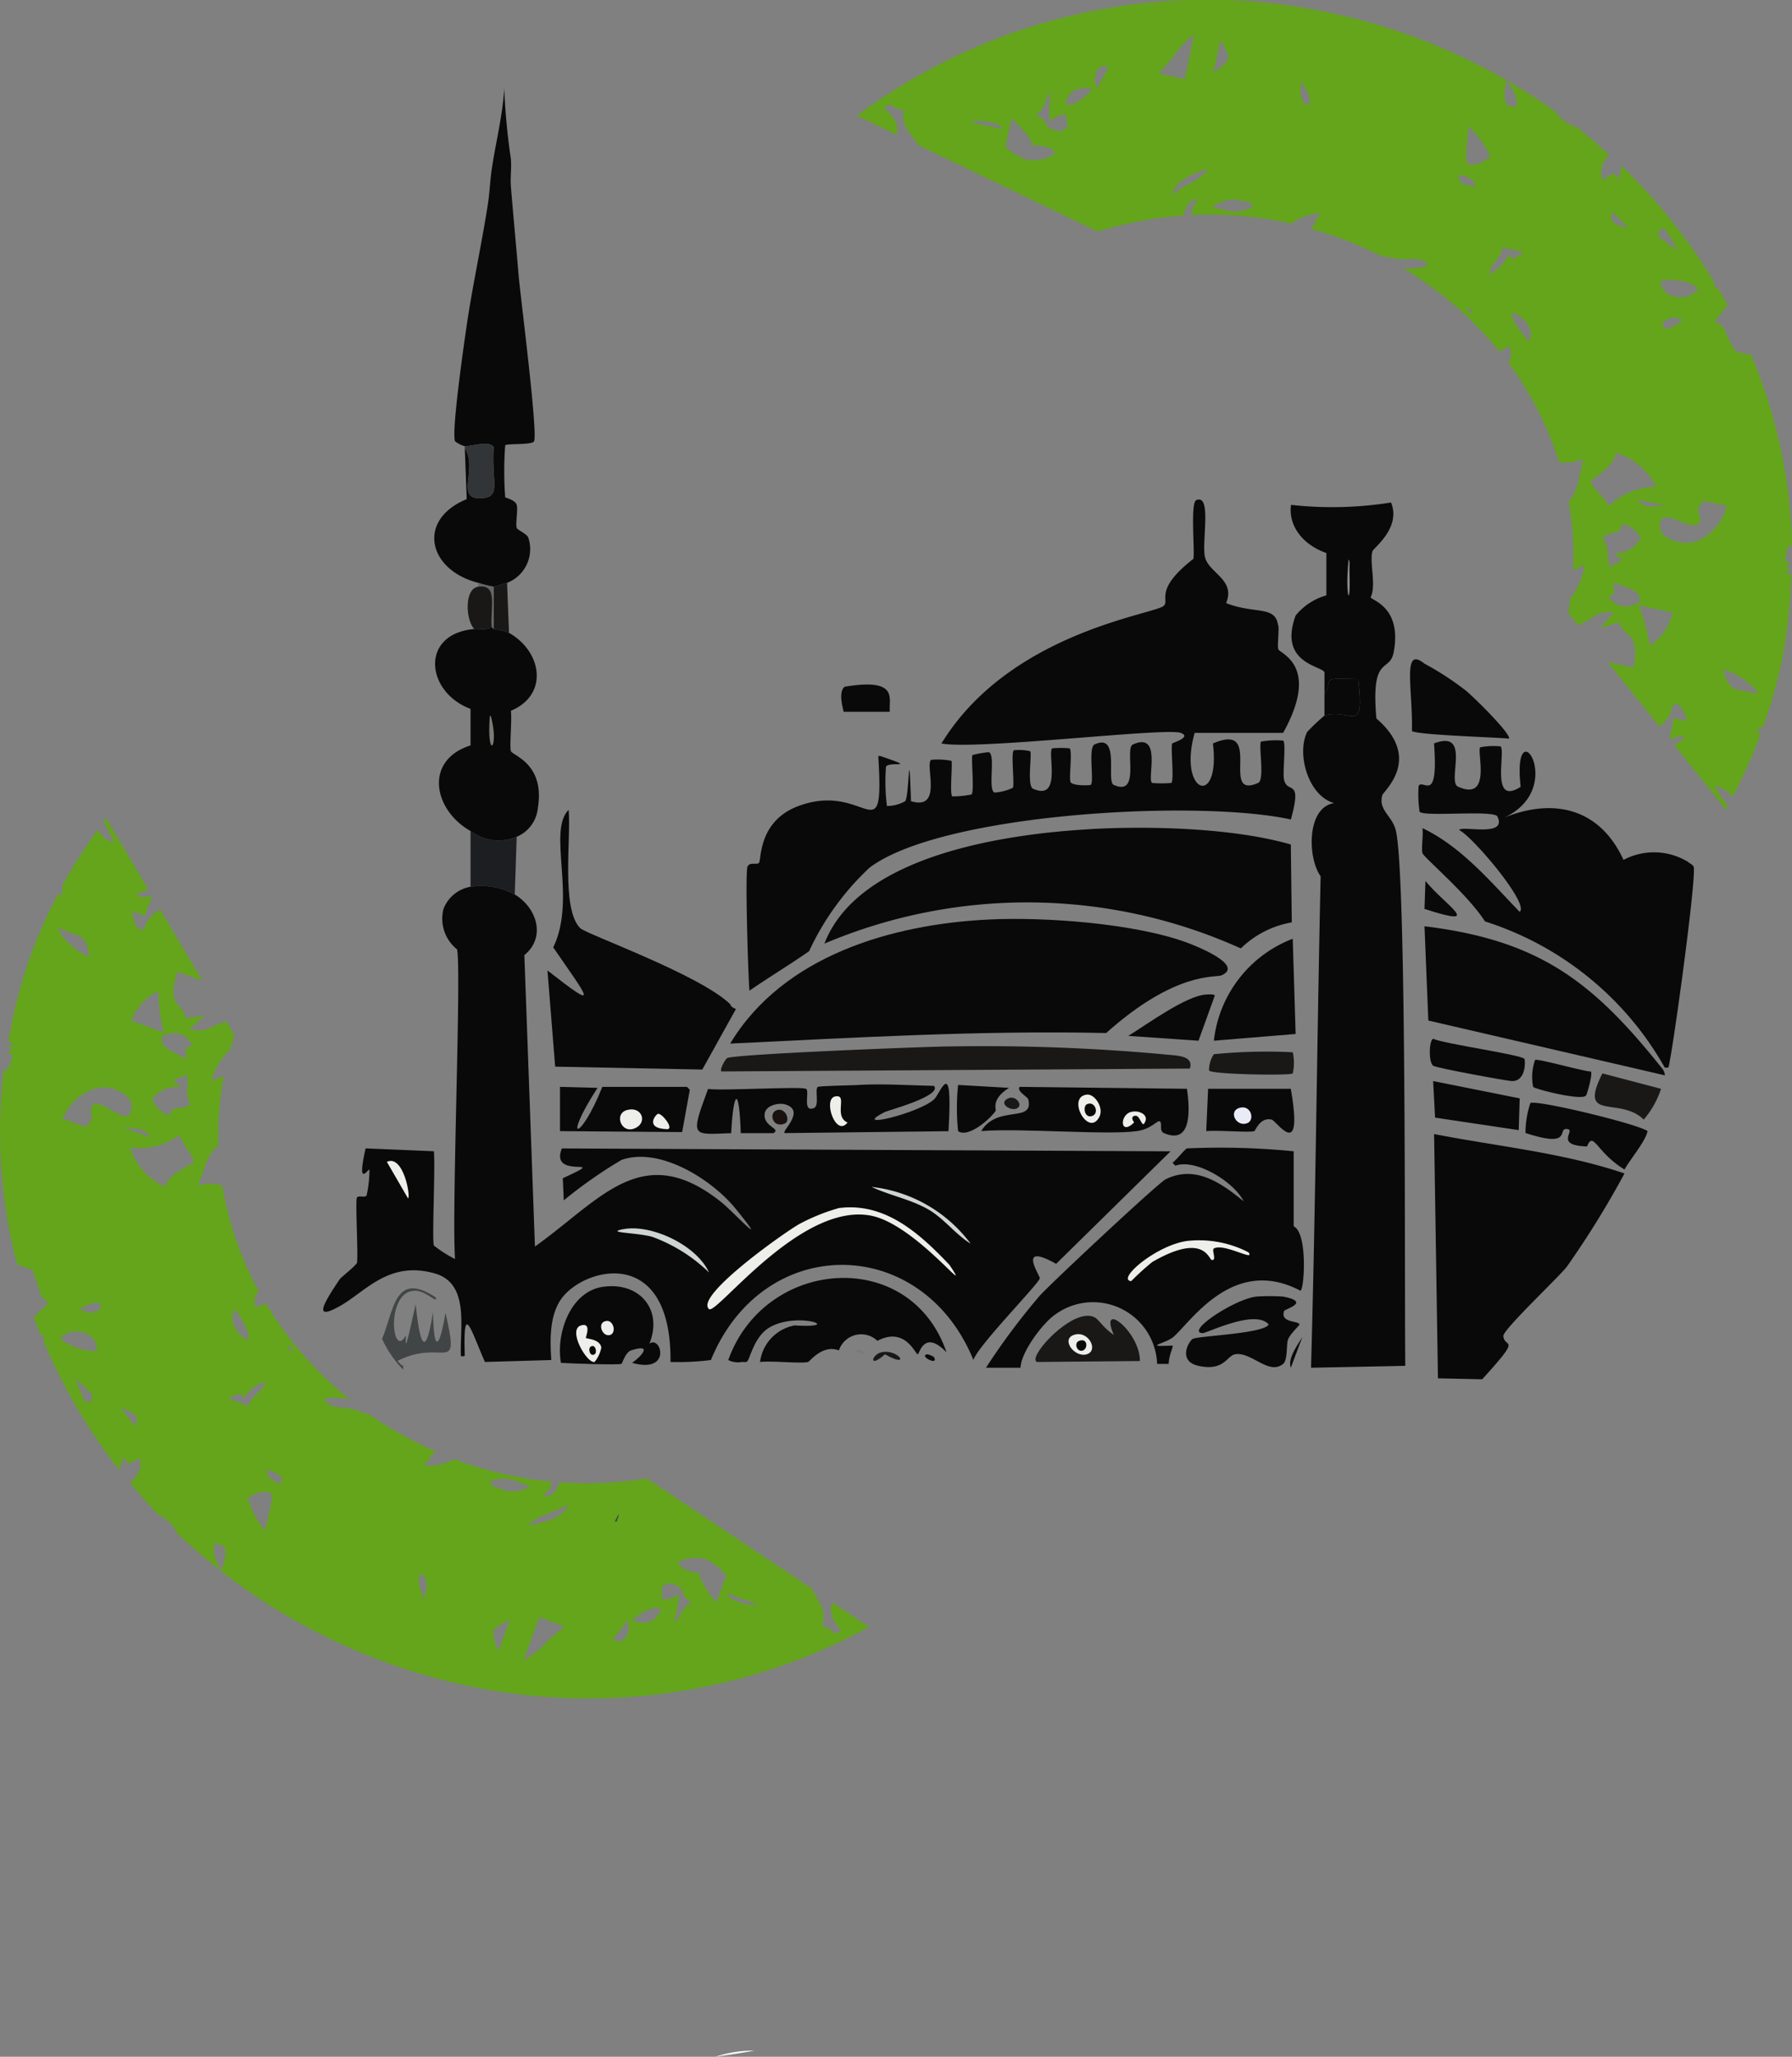 <svg xmlns="http://www.w3.org/2000/svg" xmlns:xlink="http://www.w3.org/1999/xlink" id="Raggruppa_1061" data-name="Raggruppa 1061" width="130.798" height="150.088" viewBox="0 0 130.798 150.088"><rect x="0" y="0" width="130.798" height="150.088" fill="#808080" stroke="none"/><defs><clipPath id="clip-path"><rect id="Rettangolo_640" data-name="Rettangolo 640" width="130.798" height="150.088" fill="none"></rect></clipPath></defs><g id="Raggruppa_1060" data-name="Raggruppa 1060" transform="translate(0 0)" clip-path="url(#clip-path)"><path id="Tracciato_3056" data-name="Tracciato 3056" d="M63.442,104.01l-2.637-1.762a.61.61,0,0,0-.084.134c-.2.535.027,1.157.666,1.873-.178.179-.313.246-.414.21a.673.673,0,0,1-.268-.186,1.034,1.034,0,0,0-.415-.244l-.3-.107a1.75,1.75,0,0,0-.056-1.468c-.183-.357-.414-.779-.669-1.24l-12.046-8.05a27.164,27.164,0,0,1-4.106.344,1.154,1.154,0,0,1-.539,0q-.852-.008-1.712-.069c-.333.819-.745,1.153-1.236.975a1.292,1.292,0,0,0,.572-.754l.094-.26a27.53,27.53,0,0,1-6.88-1.546c-.085-.032-.165-.073-.25-.1a3.616,3.616,0,0,1-1.382.445,2.006,2.006,0,0,1-.894,0,.889.889,0,0,0,.468-.472.66.66,0,0,1,.288-.376c.056-.028.088-.119.131-.175a27.736,27.736,0,0,1-4.99-2.8c.023.042.06.069.08.114l-.524-.19a3.962,3.962,0,0,0-1.237-.289,2.81,2.81,0,0,1-.975-.192.79.79,0,0,1-.425-.479,4.522,4.522,0,0,1,1.837.069,26.406,26.406,0,0,1-6.121-7,4.074,4.074,0,0,0-.754.289,1.269,1.269,0,0,1,.042-.945.638.638,0,0,1,.186-.243,24.369,24.369,0,0,1-2.66-7.705h0a2.892,2.892,0,0,0-1.785-.013l.514-1.411a3.482,3.482,0,0,1,.985-1.542,22.4,22.4,0,0,1,.393-5.018,6.523,6.523,0,0,0-.9.325,5.038,5.038,0,0,1,1.387-2.319c.1-.34.174-.681.289-1.018l-.6-1.013c-.324.126-.662.223-.973.38a2.068,2.068,0,0,1-1.7.179l1.084-.938a.262.262,0,0,1-.15,0L13.52,59.6c.068-.187-.107-.52-.532-1s-.429-1.279-.017-2.409l1.8.657-3.067-5.177a2.157,2.157,0,0,0-1.177,1.39A.339.339,0,0,1,10,52.871c-.154-.057-.267-.45-.345-1.148a.26.26,0,0,0,.126.106l.528.192.263.1.308-.849.207-.567a.567.567,0,0,0-.447,0,.536.536,0,0,1-.446-.005l-.261-.1c.369-.186.645-.326.873-.445L7.741,44.983c-.061.081-.115.167-.175.25.255.466.51.979.766,1.581a2.391,2.391,0,0,1-1.2-.969,37.694,37.694,0,0,0-2.6,4.093c.016.21.027.4.046.633a1.122,1.122,0,0,0-.35-.029,36.755,36.755,0,0,0-1.979,4.426A37.5,37.5,0,0,0,.8,60.221l.066-.012-.121.3c-.05.253-.1.506-.146.759l.394.24a.353.353,0,0,1-.257.088.16.16,0,0,0-.171.07l.088-.015c.058-.011.1.037.121.143.032.159.017.246-.042.255a.778.778,0,0,0-.25.127c.236-.042.376.044.419.256-.078.235-.147.425-.21.573a1.851,1.851,0,0,1-.24.415l-.183-.081a38.294,38.294,0,0,0,.983,14.223l1.1.4a11.541,11.541,0,0,1,.511,1.466,1.187,1.187,0,0,0,.713.9L2.454,81.4c.17.459.357.91.544,1.363l.027-.07a.261.261,0,0,1,.158.382,1.032,1.032,0,0,1,.025.162,41.6,41.6,0,0,0,5.5,9.323,3.406,3.406,0,0,1,.111-.386l.206-.563a.8.8,0,0,0,.426.474l.735-.376a1.307,1.307,0,0,1-.048.945,1.782,1.782,0,0,1-.666.814c.654.788,1.324,1.563,2.038,2.308a3.624,3.624,0,0,1,1.071.814,1.307,1.307,0,0,1,.268.5A42.985,42.985,0,0,0,16.1,99.9l-.3-.7a1.779,1.779,0,0,1-.111-1.321l.524.191c.349.127.32.746-.081,1.858a43.81,43.81,0,0,0,11.928,6.621,42.8,42.8,0,0,0,35.377-2.543M5.283,54.354q-1.109-1.041-1-1.326l1.447.527c.442.161.7.683.774,1.561a4.247,4.247,0,0,1-1.216-.762m4.295,5.409A3.91,3.91,0,0,1,11.562,57.6a13.37,13.37,0,0,0,.392,3.027Zm2.8,2.145c-.494-.287-.672-.613-.534-.994a1.581,1.581,0,0,1,1.259-.184c.353.129.556.259.605.382a.561.561,0,0,0,.345.283c-.07.192-.146.271-.234.239s-.167.045-.236.234a.922.922,0,0,0,.056.662,7.8,7.8,0,0,1-1.262-.621M11.117,65.47a2.172,2.172,0,0,1,1.952-.855.158.158,0,0,0-.1-.234.48.48,0,0,1-.257-.289l.223-.113c.151-.076.252-.107.305-.088s.175-.062.368-.256a2.934,2.934,0,0,1,.056,1.1,2.149,2.149,0,0,0,.218,1.157,2.2,2.2,0,0,1-.913.255.724.724,0,0,0-.654.547,2.053,2.053,0,0,1-1.2-1.221M4.589,66.921a3.565,3.565,0,0,1,1.562-1.834,2.465,2.465,0,0,1,2.2-.321c1.058.385,1.443.956,1.169,1.705-.141.386-.609.316-1.419-.191s-1.283-.575-1.42-.2a.655.655,0,0,0-.025.471.641.641,0,0,1-.021.472.9.9,0,0,1-.468.472Zm5.683.784a1.094,1.094,0,0,1,.685.573l-2.107-.767a2.022,2.022,0,0,0,.709.1,2.255,2.255,0,0,1,.714.1m-.783,1.319a5.1,5.1,0,0,0,3.619-.922,4.063,4.063,0,0,0,.534.993,4.04,4.04,0,0,1,.532,1,12.024,12.024,0,0,0-1.335.794,2.112,2.112,0,0,0-.807.986,4.723,4.723,0,0,1-2.543-2.848M21.21,83.546l.158.382a.779.779,0,0,1-.419-.476Zm-4-1.3a1.33,1.33,0,0,1-.167-1.184l.1-.281q1.165,1.708.962,2.273a1.806,1.806,0,0,1-.9-.808M5.793,80.816l.365-.186c.49-.246.828-.341,1-.28a.262.262,0,0,1,.163.384.258.258,0,0,1-.369.184c-.07.192-.273.219-.626.09Zm49.446,21.533c-.244.129-.713.058-1.42-.2-.524-.191-.758-.377-.687-.569ZM36,93.737a.257.257,0,0,1-.159-.377,2.622,2.622,0,0,1,2.049.1l.791.288a2.349,2.349,0,0,1-1.89.273ZM18.767,86.982a1.983,1.983,0,0,0-.626.894L16.56,87.3c.179.065.3,0,.364-.186.179.065.283.052.319-.046s.139-.111.315-.048.226.2.157.382a2.961,2.961,0,0,1,1.675-1.313,1.935,1.935,0,0,1-.621.891M4.442,82.887a1.629,1.629,0,0,1,1.626-.368,1.292,1.292,0,0,1,1.01,1.328,3.612,3.612,0,0,1-1.683-.295c-.528-.192-.845-.407-.953-.666m35.432,12.9a14.3,14.3,0,0,0,1.6-.7c-.276.755-1.249,1.255-2.933,1.492a3.886,3.886,0,0,1,1.335-.794M6.1,87.339l-.641-1.513a2.09,2.09,0,0,0,.687.569.784.784,0,0,0,.421.476c.178.065.2.284.061.66a.334.334,0,0,1-.528-.192m2.734.677.267.1c.7.256.983.571.845.952l-.1.28Zm11.447,5.448a1.1,1.1,0,0,1-.848-.945l.524.19c.528.192.722.475.585.851Zm-2.2,1.121.365-.186a1.6,1.6,0,0,1,1.263-.182c.174.062.169.491-.019,1.278s-.319,1.275-.385,1.457a7.76,7.76,0,0,1-1.225-2.368m17.938,9.74c.069-.187.468-.472,1.2-.847l-.824,2.264a2.839,2.839,0,0,1-.38-1.417m5.2-.352a16.9,16.9,0,0,0-1.541,1.36,5.741,5.741,0,0,1-1.439,1.08l1.133-3.113Zm-10.118-3.362a1.8,1.8,0,0,1-.146,1.226l-.1.283a.888.888,0,0,0-.061-.66,1.711,1.711,0,0,1-.215-1.039l.1-.287a.783.783,0,0,1,.421.476m14.743,3.765c-.207.568-.484.786-.837.657l-.261-.1,1.145-1.5a.669.669,0,0,0-.025.471.634.634,0,0,1-.021.472m.309-.848c.871-.75,1.567-1.034,2.1-.841-.345.948-1.044,1.224-2.1.841m4.336-1.319a1.979,1.979,0,0,0-.824.861.989.989,0,0,1-.468.584,5.258,5.258,0,0,0,.263-1.07,9.657,9.657,0,0,0,.1-.987,1.376,1.376,0,0,1-.625.321,1.1,1.1,0,0,1-.65.035.826.826,0,0,0,.042-.463.825.825,0,0,1,.042-.462c.208-.1.337-.174.39-.2a1.2,1.2,0,0,1,.528.125.935.935,0,0,1,.6.629.948.948,0,0,0,.6.629m.576-2.341c-.07.192-.19.249-.364.186l-.528-.192a1.091,1.091,0,0,1-.689-.569,2.609,2.609,0,0,1,2.157-.175,4.147,4.147,0,0,1,1.374,1.143l-.721,1.979c-.954-1.2-1.367-1.991-1.229-2.37" transform="translate(0 14.715)" fill="#64a51c"></path><path id="Tracciato_3057" data-name="Tracciato 3057" d="M47.129,8.441l2.86,1.375a.738.738,0,0,0,.064-.145q.175-.834-.922-1.761c.15-.2.275-.287.381-.264a.669.669,0,0,1,.291.146,1.018,1.018,0,0,0,.446.182l.311.066a1.75,1.75,0,0,0,.261,1.445c.231.328.518.714.836,1.133L64.711,16.9a27.115,27.115,0,0,1,4.017-.917,1.165,1.165,0,0,1,.534-.078q.844-.111,1.7-.171c.216-.859.576-1.248,1.087-1.14a1.288,1.288,0,0,0-.461.827l-.057.271a27.5,27.5,0,0,1,7.029.567c.089.019.173.048.261.068a3.608,3.608,0,0,1,1.306-.633,2,2,0,0,1,.885-.125.889.889,0,0,0-.4.534.655.655,0,0,1-.232.413c-.052.036-.069.13-.106.191a27.713,27.713,0,0,1,5.334,2.077c-.028-.04-.069-.061-.094-.1l.545.115a3.963,3.963,0,0,0,1.265.113,2.809,2.809,0,0,1,.994.054.794.794,0,0,1,.487.414,4.531,4.531,0,0,1-1.829.19,26.412,26.412,0,0,1,7.042,6.073,4.1,4.1,0,0,0,.706-.394,1.273,1.273,0,0,1,.09.942.623.623,0,0,1-.15.267,24.367,24.367,0,0,1,3.713,7.257h0a2.907,2.907,0,0,0,1.77-.238l-.312,1.469a3.482,3.482,0,0,1-.759,1.664A22.317,22.317,0,0,1,99.4,41.63a6.475,6.475,0,0,0,.843-.447,5.017,5.017,0,0,1-1.048,2.491c-.05.349-.076.7-.143,1.048l.735.918c.3-.171.625-.315.912-.514a2.066,2.066,0,0,1,1.662-.415l-.944,1.08a.3.3,0,0,1,.149-.02l1.221-.358c-.041.2.179.5.666.914s.6,1.206.356,2.382l-1.879-.4,3.764,4.694a2.147,2.147,0,0,0,.97-1.541.338.338,0,0,1,.549.117c.161.035.328.406.5,1.087a.269.269,0,0,0-.139-.088l-.551-.115-.272-.058-.187.884-.125.591a.561.561,0,0,0,.442-.061.536.536,0,0,1,.443-.057l.272.057c-.34.236-.592.414-.8.563l3.761,4.691c.049-.088.09-.182.139-.271a17.035,17.035,0,0,1-.979-1.46,2.4,2.4,0,0,1,1.324.792,37.827,37.827,0,0,0,2-4.418c-.045-.2-.082-.392-.135-.62a1.135,1.135,0,0,0,.352-.02,36.666,36.666,0,0,0,1.338-4.66,37.683,37.683,0,0,0,.694-5.405l-.065.021.078-.313c.015-.257.028-.515.037-.772l-.422-.183a.344.344,0,0,1,.244-.122.162.162,0,0,0,.158-.094l-.085.028c-.057.019-.1-.024-.141-.126-.053-.154-.05-.24.007-.259a.787.787,0,0,0,.23-.161q-.342.113-.45-.2c.042-.243.085-.441.126-.6a1.8,1.8,0,0,1,.179-.446l.194.054a38.275,38.275,0,0,0-2.969-13.944l-1.149-.243a11.6,11.6,0,0,1-.711-1.38,1.188,1.188,0,0,0-.832-.794l.966-1.212c-.232-.431-.482-.851-.73-1.273l-.016.073c-.182-.038-.251-.159-.21-.356a.936.936,0,0,1-.048-.157,41.6,41.6,0,0,0-6.751-8.46,3.34,3.34,0,0,1-.057.4l-.123.587a.8.8,0,0,0-.488-.41l-.675.474a1.3,1.3,0,0,1-.085-.941,1.772,1.772,0,0,1,.545-.9c-.758-.69-1.53-1.363-2.342-2A3.638,3.638,0,0,1,98.53,8.66a1.324,1.324,0,0,1-.336-.461q-1.74-1.246-3.615-2.329l.39.652a1.779,1.779,0,0,1,.3,1.293L94.721,7.7C94.356,7.622,94.3,7,94.54,5.847A43.8,43.8,0,0,0,81.8.964,42.8,42.8,0,0,0,47.129,8.441m64.547,41.012c.831.584,1.224.973,1.181,1.173l-1.508-.32c-.459-.1-.786-.58-.985-1.437a4.232,4.232,0,0,1,1.311.584M106.664,44.7A3.9,3.9,0,0,1,105,47.117a13.292,13.292,0,0,0-.811-2.941Zm-3.076-1.729c.53.214.751.512.666.908a1.568,1.568,0,0,1-1.22.36c-.369-.078-.587-.178-.653-.293a.564.564,0,0,0-.381-.232c.042-.2.106-.288.2-.269s.159-.068.2-.263a.919.919,0,0,0-.149-.649,7.686,7.686,0,0,1,1.338.439m.752-3.705a2.166,2.166,0,0,1-1.813,1.119c-.025.121.016.2.13.219a.47.47,0,0,1,.3.25l-.2.143c-.139.1-.235.141-.291.13s-.165.086-.326.3a2.915,2.915,0,0,1-.21-1.078,2.157,2.157,0,0,0-.378-1.113,2.182,2.182,0,0,1,.869-.381.726.726,0,0,0,.571-.634,2.057,2.057,0,0,1,1.356,1.042m6.261-2.352a3.554,3.554,0,0,1-1.291,2.034,2.459,2.459,0,0,1-2.135.628c-1.1-.234-1.562-.745-1.4-1.525.084-.4.557-.4,1.431-.009s1.351.389,1.435,0a.657.657,0,0,0-.041-.471.646.646,0,0,1-.045-.471.889.889,0,0,1,.4-.532Zm-5.737.02a1.092,1.092,0,0,1-.759-.471l2.2.464a2.043,2.043,0,0,0-.715,0,2.243,2.243,0,0,1-.721,0m.589-1.415A5.088,5.088,0,0,0,102,36.938a4.061,4.061,0,0,0-.668-.908,4.026,4.026,0,0,1-.666-.914,12.328,12.328,0,0,0,1.21-.973,2.123,2.123,0,0,0,.661-1.09,4.722,4.722,0,0,1,2.916,2.464M91.814,22.782l-.21-.356a.782.782,0,0,1,.482.414Zm4.145.722a1.326,1.326,0,0,1,.332,1.148l-.062.293c-.929-1.018-1.354-1.725-1.271-2.115a1.8,1.8,0,0,1,1,.674m11.5-.179-.334.235c-.451.312-.771.454-.948.417a.262.262,0,0,1-.215-.357.257.257,0,0,1,.34-.234c.042-.2.239-.256.608-.178ZM55.485,8.936c.224-.162.7-.158,1.435,0,.545.115.8.265.76.466Zm20.26,5.829a.256.256,0,0,1,.211.35,2.622,2.622,0,0,1-2.044.186l-.823-.175a2.348,2.348,0,0,1,1.833-.535ZM93.75,19.038a1.985,1.985,0,0,0,.5-.974l1.646.348c-.187-.038-.293.041-.334.236-.187-.04-.288-.013-.309.089s-.122.13-.3.092-.251-.161-.21-.356a2.953,2.953,0,0,1-1.474,1.534,1.941,1.941,0,0,1,.49-.969m14.76,2.045a1.633,1.633,0,0,1-1.561.592,1.29,1.29,0,0,1-1.185-1.173,3.6,3.6,0,0,1,1.707.056,1.534,1.534,0,0,1,1.039.526M71.617,13.274a14.427,14.427,0,0,0-1.484.916c.167-.787,1.06-1.419,2.694-1.889a3.873,3.873,0,0,1-1.21.973m34.622,3.635.847,1.409a2.076,2.076,0,0,0-.76-.468.782.782,0,0,0-.483-.413c-.186-.04-.236-.253-.153-.644a.334.334,0,0,1,.549.115m-2.8-.287-.277-.058c-.731-.155-1.054-.427-.97-.823l.062-.293Zm-12.1-3.789a1.1,1.1,0,0,1,.971.816l-.545-.115c-.551-.115-.782-.369-.7-.759Zm2.019-1.42-.334.235a1.59,1.59,0,0,1-1.225.358c-.182-.038-.236-.463-.161-1.267s.137-1.309.177-1.5a7.774,7.774,0,0,1,1.543,2.173M74.234,4.285c-.041.2-.4.534-1.072,1.007l.5-2.358c.425.707.614,1.156.573,1.351m-5.1,1.078A16.78,16.78,0,0,0,70.469,3.8a5.714,5.714,0,0,1,1.274-1.271L71.057,5.77Zm10.49,1.908A1.805,1.805,0,0,1,79.6,6.037l.062-.293a.882.882,0,0,0,.153.645,1.7,1.7,0,0,1,.358,1l-.062.3a.785.785,0,0,1-.483-.414M64.5,5.611c.125-.591.369-.845.738-.767l.272.057-.924,1.651a.664.664,0,0,0-.041-.47.631.631,0,0,1-.045-.471m-.187.884c-.758.864-1.407,1.242-1.958,1.125.21-.986.863-1.358,1.958-1.125M60.2,8.409a1.987,1.987,0,0,0,.7-.969A.984.984,0,0,1,61.28,6.8a5.331,5.331,0,0,0-.11,1.095c0,.394.009.725.036.993a1.381,1.381,0,0,1,.573-.4,1.1,1.1,0,0,1,.64-.126.83.83,0,0,0,.023.464.827.827,0,0,1,.024.464c-.192.133-.311.218-.358.253a1.189,1.189,0,0,1-.54-.05.941.941,0,0,1-.682-.537.945.945,0,0,0-.682-.539m-.242,2.4c.042-.2.153-.273.334-.235l.549.115a1.094,1.094,0,0,1,.762.467,2.6,2.6,0,0,1-2.11.476,4.125,4.125,0,0,1-1.521-.938l.437-2.06c1.112,1.051,1.632,1.778,1.549,2.174" transform="translate(15.418 0)" fill="#64a51c"></path><path id="Tracciato_3058" data-name="Tracciato 3058" d="M41.77,112.83c.142-.024.283-.052.425-.076h-.033a8.723,8.723,0,0,0-2.82.449c.81-.119,1.618-.235,2.429-.373" transform="translate(12.87 36.886)" fill="#fff"></path><path id="Tracciato_3059" data-name="Tracciato 3059" d="M29.479,10.056c.053.648-.053,1.318,0,1.965.175,2.153.382,4.305.561,6.458C30.168,20,31.476,30.1,31.163,30.622c-.161.269-2.007.142-2.1.281a25.446,25.446,0,0,0,0,3.79c.02.046.726.19.841.561.1.334-.1,1.379,0,1.685.044.127.763.449.843.7a2.636,2.636,0,0,1-1.545,3.3c-.046.02-.93.281-.982.281a7.424,7.424,0,0,1-1.123-.281c-3.692-.936-4.5-4.61-.843-6.106l-.141-3.72c.962,1.455-.665,3.647,1.054,3.65,1.695,0,.877-1.05,1.052-3.72-.231-.52-1.829-.028-2.106-.07a2.166,2.166,0,0,1-.7-.352c-.316-.5.673-7.342.843-8.492.435-2.946,1.088-5.89,1.545-8.844.129-.836.158-1.7.28-2.527.289-1.962.795-3.9.913-5.9a47.02,47.02,0,0,0,.491,5.194" transform="translate(7.812 1.591)" fill="#090909"></path><path id="Tracciato_3060" data-name="Tracciato 3060" d="M34.092,83.385l-.141.421h-.141l.281-.561c.016.036-.012.094,0,.141" transform="translate(11.061 27.232)" fill="#414545"></path><path id="Tracciato_3061" data-name="Tracciato 3061" d="M72.843,40.01c0-.515,0-1.03,0-1.545.726-1.165-.479-1.206,2.457-1.123.5,4.192-.494,2.1-2.457,2.668" transform="translate(23.829 12.207)" fill="#090909"></path><path id="Tracciato_3062" data-name="Tracciato 3062" d="M77.663,49.005c.085-.316,2.986-2.673-.421-5.615-.419-4.76.967-3.258,1.263-4.843.616-3.3-1.623-3.77-1.685-4,.437-.84-.11-2.638.141-3.37.085-.246,2.1-1.7,1.351-3.547a27.287,27.287,0,0,1-7.3.174c-.2,1.31.63,2.825,2.58,3.514v3.088a4.458,4.458,0,0,0-2.245,1.474c-1.283,3.5,1.924,3.664,2.106,4.141,0,.539,0,1.076,0,1.615.725-1.167-.48-1.208,2.457-1.124.5,4.192-.494,2.1-2.457,2.668a14.482,14.482,0,0,0-1.263,1.193c-.787,1.6.072,4.664,1.965,5.194-2.045.32-1.923,4.064-.983,5.335-.265,11.952-.366,23.914-.7,35.867l6.879-.141c-.069-6.113.106-36.022-.7-39.1-.277-1.06-1.273-1.444-.982-2.527" transform="translate(23.221 9.038)" fill="#090909"></path><path id="Tracciato_3063" data-name="Tracciato 3063" d="M74.188,30.778c.119,0,.058.592.07.913.106,2.871-.338,1.77-.07-.913" transform="translate(24.241 10.069)" fill="#898d8e"></path><path id="Tracciato_3064" data-name="Tracciato 3064" d="M25.561,24.72v-.141c.277.042,1.875-.45,2.106.07-.175,2.67.642,3.723-1.054,3.72-1.719,0-.09-2.2-1.052-3.65" transform="translate(8.362 7.985)" fill="#323537"></path><path id="Tracciato_3065" data-name="Tracciato 3065" d="M28.13,32.048l.141,3.65a4.8,4.8,0,0,0-1.123-.28V32.329c.05,0,.934-.263.982-.281" transform="translate(8.881 10.484)" fill="#191817"></path><path id="Tracciato_3066" data-name="Tracciato 3066" d="M27.424,32.328v3.088l-.141-.141c-.129-1.371.52-3.167-.982-2.948v-.281a7.423,7.423,0,0,0,1.123.281" transform="translate(8.604 10.484)" fill="#646565"></path><path id="Tracciato_3067" data-name="Tracciato 3067" d="M26.491,32.264c1.5-.219.855,1.577.982,2.948-.394.252-.84.1-1.263.141-.612-.571-.782-2.933.281-3.088" transform="translate(8.414 10.549)" fill="#191817"></path><path id="Tracciato_3068" data-name="Tracciato 3068" d="M22.557,76.492v.281a7.924,7.924,0,0,1-1.545-2.247c.889-2.126.922-5.006,3.931-3.018.11.519-.714-.549-1.614-.491-2.081.133-1.585,5.147-.561,3.229-.155,1.74.326-.622.7-2.247.275,2.719.689,4.243,1.263.561.053,3.025.463,2.733.912.07,1.086,4.741-.129,1.785-3.509,3.51.138.115.232.3.421.35" transform="translate(6.874 23.174)" fill="#414545"></path><path id="Tracciato_3069" data-name="Tracciato 3069" d="M29.248,46.114l-.141,4.211a5.161,5.161,0,0,0-3.229-.561v-4.07a3.38,3.38,0,0,0,3.37.421" transform="translate(8.466 14.948)" fill="#1c1e21"></path><path id="Tracciato_3070" data-name="Tracciato 3070" d="M49.812,39.625h-3.37c0-.092-.439-1.416.07-1.825,4-.666,3.208.876,3.3,1.825" transform="translate(15.135 12.313)" fill="#090909"></path><path id="Tracciato_3071" data-name="Tracciato 3071" d="M28.2,34.621a4.786,4.786,0,0,1,1.123.281c2.393,1.343,2.94,4.507.141,5.685.081.719-.111,2.66,0,2.948.125.32,2.5.914,1.965,4.141a2.529,2.529,0,0,1-1.545,2.106,3.378,3.378,0,0,1-3.368-.421c-2.729-1.543-3.4-5.171,0-6.247V40.447c-3.271-1.212-3.719-5.482.28-5.826.423-.036.869.111,1.263-.141l.141.141" transform="translate(7.828 11.28)" fill="#090909"></path><path id="Tracciato_3072" data-name="Tracciato 3072" d="M27.016,39.346c.657,2.362-.309,3.384-.07.07l.07-.07" transform="translate(8.802 12.871)" fill="#7c7a75"></path><path id="Tracciato_3073" data-name="Tracciato 3073" d="M85.473,44.083c-.662-5.959,3.509.068-1.193,2.246,3.7-1.481,7-.614,8.7,3.09a4.771,4.771,0,0,1,4.7.139c.127.115.323.191.421.352.219.752-1.461,13.035-1.825,14.6-.029.126-.246.044-.281.07a23.1,23.1,0,0,0-13.125-10.67c-1.283-2.007-4.466-4.66-4.563-4.983s.068-1.307,0-1.825c2.827,1.347,4.941,3.877,7.09,6.107.771-.539-3.49-5.567-4.422-5.967.227-.354,3.526.561,2.808-.982-.236-.508-5.336.037-5.685-.352a8.367,8.367,0,0,1-.07-1.9c.358-.507,1.453,1.393,1.123-3.088,2.76-1.043.912,2.784,1.754,3.159,2.474,1.1,1.363-2.522,1.615-2.877A5.3,5.3,0,0,1,84,41.135c.418.3-.786,4.419,1.474,2.948" transform="translate(25.519 13.329)" fill="#090909"></path><path id="Tracciato_3074" data-name="Tracciato 3074" d="M92.771,65.231a67.725,67.725,0,0,1-4.211,6.808c-.616.783-4.669,4.6-4.633,5.054.076.97,1.447-.13-1.545,3.159l-3.228-.07-.281-17.827c4.638.91,9.411,1.354,13.9,2.877" transform="translate(25.802 20.398)" fill="#090909"></path><path id="Tracciato_3075" data-name="Tracciato 3075" d="M95.751,61.388a.9.9,0,0,1,.141.421l-17.267-4c-.141-3.44-.141-3.44-.28-6.879,8.39,1.027,12.3,4.028,17.407,10.458" transform="translate(25.629 16.661)" fill="#090909"></path><path id="Tracciato_3076" data-name="Tracciato 3076" d="M92.819,62.7c-.138.734-1.3,2.1-1.684,2.808-2.093-1.29-2.255-2.852-2.738-1.685-2.4-.073-.841-1.153-1.4-1.263-.884-.173.511,1.46-3.088.281a6.85,6.85,0,0,1,.352-2.176c.33-.295,7.754,1.489,8.563,2.036" transform="translate(27.438 19.836)" fill="#090909"></path><path id="Tracciato_3077" data-name="Tracciato 3077" d="M92.546,60.144a6.608,6.608,0,0,1-1.263,2.246c-1.777-1.736-4.82.21-3.018-3.368l4.281,1.123" transform="translate(28.694 19.308)" fill="#191817"></path><path id="Tracciato_3078" data-name="Tracciato 3078" d="M41.035,76.4a1.539,1.539,0,0,1-.982-.141c2.679-7.488,13.3-8.276,15.932-.561-1.638-1.708-1.971.106-2.1.141-.167.042-.888-2.061-2.949-.983a1.709,1.709,0,0,0-2.807.7c-1.188-.468-2.125.811-2.247.843-.511.135-2.588-.1-3.509,0A3.107,3.107,0,0,1,44.9,73.732c3.736.236.192-1.038-1.825.141-1.078.629-1.384,2.1-1.615,2.457-.092.143-.4.038-.421.07" transform="translate(13.103 22.987)" fill="#090909"></path><path id="Tracciato_3079" data-name="Tracciato 3079" d="M28.528,48.775a5.144,5.144,0,0,1,3.229.561c1.631.981,2.287,3.133.7,4.422l.772,21.269c4.817-3.432,7.841-7.853,13.616-3.229.845.677,3.7,3.76,1.052.491-1.758-2.171-5.571-4.567-8.352-3.581a33.312,33.312,0,0,0-4.212,2.949c-.035-.807-.035-.807-.07-1.615,3.708-1.716-1.019.21-.07-2.175l44.431.21-8.353,8.212c-2.9-1.627-1.167.851-1.193,1.054-.049.381-4.53,4.925-4.843,5.965-3.754-9.209-15.351-9.307-19.163,0a19.267,19.267,0,0,1-2.948.141c.086-8.637-6.407-6.887-8-4.563-.837,1.22-.8,2.981-.7,4.422l-4.844.141c-1.048-2.368-1.6-4.518-1.473-.491-.027.121-.275.056-.281.07-.106-1.988.682-5.3-1.9-6.037-3.363-.966-5.062,1.332-6.949,2.388s-1.29-.042,0-1.965c.107-.161,1.018-.837,1.263-1.193.1-.66-.137-4.579,0-4.774.122-.174.579.035.7-.141a8.61,8.61,0,0,0,.211-1.9c-.119-.038-.944,1.395-.281-1.543l4.983.21c.111,1.248-.149,6.5,0,6.88a8.709,8.709,0,0,0,1.545.982c-.257-3.539.488-21.381.141-22.6a2.858,2.858,0,0,1-.983-2.949,2.591,2.591,0,0,1,1.965-1.614" transform="translate(5.816 15.937)" fill="#090909"></path><path id="Tracciato_3080" data-name="Tracciato 3080" d="M48.5,66.439C51.878,66,54.4,68.295,56.57,70.58c1.892,2.816-2.417-2.91-5.685-3.579-5.153-1.054-11.331,7.275-11.862,6.808-1.095-.961,5.766-5.782,6.668-6.247A14.5,14.5,0,0,1,48.5,66.439" transform="translate(12.727 21.717)" fill="#eeeeea"></path><path id="Tracciato_3081" data-name="Tracciato 3081" d="M34.394,67.6c2.028-.385,5.334,1.155,6.247,3.159a11.725,11.725,0,0,0-4.141-2.6c-1.115-.316-3.52-.293-2.106-.561" transform="translate(11.11 22.096)" fill="#ced4d2"></path><path id="Tracciato_3082" data-name="Tracciato 3082" d="M47.933,65.262a10.436,10.436,0,0,1,7.23,4.141c-1.088-.672-1.918-1.8-3.019-2.457-1.311-.776-2.849-1.043-4.211-1.684" transform="translate(15.681 21.349)" fill="#ced4d2"></path><path id="Tracciato_3083" data-name="Tracciato 3083" d="M21.277,63.9c1.209-.565,1.756,2.565,1.545,2.668L21.277,63.9" transform="translate(6.96 20.883)" fill="#eeeeea"></path><path id="Tracciato_3084" data-name="Tracciato 3084" d="M78.6,36.567a21.358,21.358,0,0,1,3.018,1.965c.568.461,3.274,3.119,3.159,3.509-.914-.1-6.775-.267-7.09-.561.069-3.12-.737-6.238.913-4.913" transform="translate(25.37 11.86)" fill="#090909"></path><path id="Tracciato_3085" data-name="Tracciato 3085" d="M78.82,59.444l6.317,1.263-.07,2.316-6.106-.912-.141-2.668" transform="translate(25.785 19.446)" fill="#090909"></path><path id="Tracciato_3086" data-name="Tracciato 3086" d="M78.88,57.117c.79.368,6.508,1.171,6.668,1.474.053.1.141,1.622-.912,1.614-.293,0-5.52-.949-5.756-1.123-.35-.257-.3-1.858,0-1.965" transform="translate(25.725 18.685)" fill="#090909"></path><path id="Tracciato_3087" data-name="Tracciato 3087" d="M84.482,58.284c.166-.125,3.551.841,4.072.843.158.166-.292,1.687-.352,1.754-.352.4-3.736-.475-3.861-.632a3.744,3.744,0,0,1,.141-1.965" transform="translate(27.563 19.063)" fill="#090909"></path><path id="Tracciato_3088" data-name="Tracciato 3088" d="M78.414,48.443c1.524,1.846,4.348,3.462-.07,2.036Z" transform="translate(25.629 15.847)" fill="#090909"></path><path id="Tracciato_3089" data-name="Tracciato 3089" d="M79.873,36.636c.066.508-.089,1.5,0,1.754.113.33,3.092,1.177.35,6.107H73.767c-1.246,4.427,1.9,5.509,1.334.771,3.8-1.646.423,4.155,3.3,2.879.5-.222.017-2.746.211-3.018a6.274,6.274,0,0,1,1.614-.07c.234.165-.061,2.361.07,2.877.268,1.05,1.346-.179.492,2.879-6.739-1.485-25.431-.476-30.744,3.509a19.666,19.666,0,0,0-4.422,6.106c-1.425.989-2.926,1.894-4.352,2.879-.1-1.172-.321-8.64-.141-9.055.159-.364.682-.1.843-.28.175-.2-.078-3.043,2.877-4.142,4.979-1.85,6.265,3.662,5.826-3.65.042-.013.1.015.141,0,2.837.967.71.358.421.772a14.243,14.243,0,0,0,.07,2.877,2.772,2.772,0,0,0,1.334-.35c.3-.388.257-4.889.421,0,2.366.713.99-2.676,1.474-3.019a5.409,5.409,0,0,1,1.474.07c.107.153-.142,2.447.07,2.6a7.341,7.341,0,0,0,1.4-.141c.222-.206-.045-2.711.07-2.877a6.969,6.969,0,0,1,1.193-.211c.52.178-.1,2.77.422,2.949A3.732,3.732,0,0,0,60.5,48.5c.13-.3-.159-2.575.07-2.737a3.618,3.618,0,0,1,1.193.069c.151.214-.256,2.53.21,2.738,2.135.953,1.023-2.678,1.4-2.948a7.173,7.173,0,0,1,1.263,0c.226.159-.056,2.173.07,2.457.134.3,1.413.253,1.474.211.272-.2-.206-2.723.28-2.949,1.9-.883.824,2.689,1.4,2.949,2,.893.76-2.664,1.4-2.949,2.163-.961,1.009,2.528,1.4,2.808a8.252,8.252,0,0,0,1.4,0c.228-.162-.057-2.616.07-2.879.029-.06,1.444-.457.632-.771-1.076-.419-14.827,1.261-17.477.771,4.948-8.09,15.466-9.407,16.214-10.037.487-.41-.772-1.141,2.176-3.439.109-.609-.232-4.1.21-4.283,1.157-.486.384,3.06.632,4.142.272,1.182,2.259,1.652,1.545,3.37,2.066.824,3.6.153,3.79,1.614" transform="translate(13.431 8.985)" fill="#090909"></path><path id="Tracciato_3090" data-name="Tracciato 3090" d="M31.654,44.529c.19,2.028-.563,7.221.843,8.633.434.437,8.694,3.375,10.949,5.546.02.019.028.231.422.35L41.411,63.48l-10.739-.211-.563-7.019c3.879,3.027,3.051,2.143.422-1.684,1.731-3.551-.45-8.474,1.123-10.037" transform="translate(9.85 14.567)" fill="#090909"></path><path id="Tracciato_3091" data-name="Tracciato 3091" d="M67.562,78.883H66.72a4.679,4.679,0,0,0-7.37-3.65c-.928.589-2.577,2.791-2.6,3.931H54.226A49.64,49.64,0,0,1,58.157,73.9c.868-.953,8.633-8.218,9.194-8.494,2.157-1.056,4.037.263,5.685,1.615-.687-1.407-3.5-3.148-4.983-2.6l-.21-.211c.264-.2.929-1.017,1.052-1.052a54.116,54.116,0,0,1,7.792.211v5.474c1.033.475.783,4.609.491,4.7-4.887-2.577-7.971,2.243-9.266,3.37-.56.488-2.348.745-.069.632.074.13-.248.6-.281,1.334" transform="translate(17.739 20.644)" fill="#090909"></path><path id="Tracciato_3092" data-name="Tracciato 3092" d="M66.484,68.233a7.859,7.859,0,0,1,4.352.843c.524.709-1.773-.689-2.527-.281-.18.1.228.881-.141.843-.244-.027-.545-2.057-4.352.141a18.947,18.947,0,0,0-1.543,1.4c-1.129-.115,1.936-2.717,4.211-2.948" transform="translate(20.292 22.309)" fill="#eeeeea"></path><path id="Tracciato_3093" data-name="Tracciato 3093" d="M59.039,50.57c4.07-.2,10.638.277,14.459,1.684.6.222,4.224,1.639,2.527,2.388-.439.192-3.339-.337-8.423,4.211-9.167-.2-18.295.332-27.444.772,3.861-6.417,11.81-8.713,18.881-9.055" transform="translate(13.137 16.529)" fill="#090909"></path><path id="Tracciato_3094" data-name="Tracciato 3094" d="M64.784,45.611c4.362-.242,10.394-.084,14.6,1.123.035,2.843.035,2.843.07,5.685a7.049,7.049,0,0,0-3.72,1.9,37.9,37.9,0,0,0-30.393-.35c2.5-6.494,13.332-8.015,19.443-8.353" transform="translate(14.833 14.889)" fill="#090909"></path><path id="Tracciato_3095" data-name="Tracciato 3095" d="M56.257,57.542a144.9,144.9,0,0,1,15.582.561c.9.115,2.365.025,2.036,1.052l-34.183.211c-.175-.094.284-.93.422-.982.754-.289,14.244-.823,16.143-.843" transform="translate(12.972 18.821)" fill="#191817"></path><path id="Tracciato_3096" data-name="Tracciato 3096" d="M72.517,51.617l.211,6.949-5.967.491a9.033,9.033,0,0,1,5.756-7.44" transform="translate(21.84 16.886)" fill="#090909"></path><path id="Tracciato_3097" data-name="Tracciato 3097" d="M67.739,54.687c.157-.008.547-.049.632.07l-1.193,3.3-5.124-.352c1.356-.835,4.231-2.944,5.685-3.018" transform="translate(20.3 17.886)" fill="#090909"></path><path id="Tracciato_3098" data-name="Tracciato 3098" d="M52.715,59.656l3.72.211c-1.356.853-.906,1.574-.982,1.684-.433.628-2.012,1.989-2.738,1.474a16.344,16.344,0,0,1,0-3.37" transform="translate(17.216 19.516)" fill="#090909"></path><path id="Tracciato_3099" data-name="Tracciato 3099" d="M72.606,57.874a3.488,3.488,0,0,1,0,1.545c-.249.177-5.975.065-6.106-.211a2.035,2.035,0,0,1,.35-1.193,39.219,39.219,0,0,1,5.756-.141" transform="translate(21.751 18.912)" fill="#191817"></path><path id="Tracciato_3100" data-name="Tracciato 3100" d="M42.839,61.036c.629-.162.965.8.561.982-.9.407-1.241-.807-.561-.982" transform="translate(13.896 19.961)" fill="#19120e"></path><path id="Tracciato_3101" data-name="Tracciato 3101" d="M70.35,71.3a15.162,15.162,0,0,1,1.965,0c2.08.4.118.913.07,1.052-.305.891,1.082.7,1.123.983.011.069-.679.666-.843,1.123-.122.344-.008,1.473-.35,1.754-1.047.861-2.324-.913-3.51-.7-.6.106-.786,1.253-2.666.843-1.545-.337-.711-1.806-.422-1.965.411-.226,5.18-.378,5.546-1.052-.981-1.161-4.544.658-4.844.632-1.232-.113,2.341-2.48,3.931-2.668" transform="translate(21.34 23.314)" fill="#090909"></path><path id="Tracciato_3102" data-name="Tracciato 3102" d="M71.847,73.513c-.421,1.123-.421,1.123-.843,2.246-.24-.683.47-1.619.843-2.246" transform="translate(23.212 24.049)" fill="#090909"></path><path id="Tracciato_3103" data-name="Tracciato 3103" d="M55.512,60.41c.5-.238,1,.348.772.632-.369.45-1.6-.24-.772-.632" transform="translate(18.068 19.744)" fill="#191817"></path><path id="Tracciato_3104" data-name="Tracciato 3104" d="M48.605,74.369c1.273-.3,2.242,1.251.281.141-1.224,1.084-.982.024-.281-.141" transform="translate(15.71 24.316)" fill="#191817"></path><path id="Tracciato_3105" data-name="Tracciato 3105" d="M51.041,74.465a1.273,1.273,0,0,1,.491.211c.369.676-1.151-.1-.491-.211" transform="translate(16.642 24.36)" fill="#090909"></path><path id="Tracciato_3106" data-name="Tracciato 3106" d="M47.095,74.261c.307-.143.776.212.561.281-.038.012-.762-.188-.561-.281" transform="translate(15.395 24.282)" fill="#7c7a75"></path><path id="Tracciato_3107" data-name="Tracciato 3107" d="M50.09,59.677c1.823-.1,3.717.024,5.545.07.61.73-3.379,1.794-3.579,1.9-2.653,1.34,2.455.107,3.579-.913.468-.425,1.4-3.371,1.054,2.317l-11.934.139c-.374-.045,1.6-1.638,0-2.1-.445-.13-1.37.07-1.473.632-.187,1.007,1.232,1.113.632,1.473H41.528c-.111-3.468-.53-3.181-.7,0-2.871.1-3.013.361-1.685-3.228.924.157,6.868-.207,7.16,0,.269.191-.307,1.733.561,1.4.431-.163.053-1.383.281-1.543.121-.085,2.492-.115,2.948-.141" transform="translate(12.54 19.494)" fill="#090909"></path><path id="Tracciato_3108" data-name="Tracciato 3108" d="M46.012,60.295c.994-.211-.15,1.423.913,1.9-.845,1.109-1.818-1.7-.913-1.9" transform="translate(14.934 19.718)" fill="#eeeeea"></path><path id="Tracciato_3109" data-name="Tracciato 3109" d="M30.8,59.762l2.738.07c-2.65,4.106-1.221,3.89.35-.07h6.176c.106.1.106.1.211.211l-.561,3.088-8.914-.07Z" transform="translate(10.075 19.55)" fill="#090909"></path><path id="Tracciato_3110" data-name="Tracciato 3110" d="M34.629,61.041c1.042-.267,1.443.821.7,1.263-1.1.658-1.747-1-.7-1.263" transform="translate(11.155 19.955)" fill="#eeeeea"></path><path id="Tracciato_3111" data-name="Tracciato 3111" d="M36.28,61.243c.268-.056,1.159,1.039.7,1.123-1.723-.037-.873-1.087-.7-1.123" transform="translate(11.751 20.034)" fill="#eeeeea"></path><path id="Tracciato_3112" data-name="Tracciato 3112" d="M66.479,59.867h6.036c.944,5.42-1.03,2.336-1.4,2.246-.844-.2-1.185.815-1.263.843-.354.125-2.661-.09-3.51,0Z" transform="translate(21.701 19.585)" fill="#090909"></path><path id="Tracciato_3113" data-name="Tracciato 3113" d="M68.225,60.937c.9-.307,1.22.926.561,1.123-.782.234-1.311-.869-.561-1.123" transform="translate(22.201 19.919)" fill="#e9ebf7"></path><path id="Tracciato_3114" data-name="Tracciato 3114" d="M56.77,59.762l12.214.141c.182,1.291.445,4.157-1.685,3.229-.365-.159-.1-.691-.28-.843s-.592.544-1.685.7c-2.153.311-8.576-.235-11.371,0,1.2-1.967,3.862-.544,3.44-2.316-.044-.184-.879-.6-.632-.913" transform="translate(17.653 19.55)" fill="#090909"></path><path id="Tracciato_3115" data-name="Tracciato 3115" d="M62.363,61.145c.6-.141,1.194.21,1.052.632-.259.776-.352-.431-.771-.35s-.053.474-.07.491c-1.035,1.019-1.071-.569-.211-.772" transform="translate(20.202 19.992)" fill="#eeeeea"></path><path id="Tracciato_3116" data-name="Tracciato 3116" d="M59.935,60.186c.555-.061,1.248.952.913,1.614-.795,1.57-2.446-1.447-.913-1.614" transform="translate(19.401 19.688)" fill="#eeeeea"></path><path id="Tracciato_3117" data-name="Tracciato 3117" d="M59.822,60.726c.58-.268.9.645.421.843-.616.256-.739-.7-.421-.843" transform="translate(19.514 19.85)" fill="#090909"></path><path id="Tracciato_3118" data-name="Tracciato 3118" d="M60.708,72.349c.9-.025.768.565,1.965,1.4-1.144-2.629,1.931-.22,1.9,1.9l-7.51.07c-.709-.263,1.983-3.322,3.65-3.37" transform="translate(18.628 23.668)" fill="#191817"></path><path id="Tracciato_3119" data-name="Tracciato 3119" d="M59.128,73.424c1.068-.4,1.866,1.12.982,1.4s-1.9-1.059-.982-1.4" transform="translate(19.225 23.997)" fill="#eeeeea"></path><path id="Tracciato_3120" data-name="Tracciato 3120" d="M59.41,73.734c.626-.223.634.557.281.7-.443.18-.706-.551-.281-.7" transform="translate(19.365 24.108)" fill="#090909"></path><path id="Tracciato_3121" data-name="Tracciato 3121" d="M33.887,70.776c2.63-.423,4.47,1.586,3.44,4.141.845-.648,1.674,2.215-1.263,1.4.735-.524,1.512-1.424-.07-.912-.426.137-.648.958-.7.982-.227.1-3.724-.024-4.422-.07-.381-2.111.658-5.165,3.018-5.545" transform="translate(10.073 23.135)" fill="#090909"></path><path id="Tracciato_3122" data-name="Tracciato 3122" d="M33.285,72.678c.66-.295.948.836.421.982s-.91-.764-.421-.982" transform="translate(10.815 23.76)" fill="#eeeeea"></path><path id="Tracciato_3123" data-name="Tracciato 3123" d="M32.047,72.886c.8-.228.317.86.35.913.05.076,1.021.069,1.124.7a2.308,2.308,0,0,1-.492,1.054c-.569.115-2-2.378-.982-2.668" transform="translate(10.368 23.833)" fill="#eeeeea"></path><path id="Tracciato_3124" data-name="Tracciato 3124" d="M32.513,74.053c.345-.215.494.429.281.561-.345.215-.5-.429-.281-.561" transform="translate(10.604 24.211)" fill="#090909"></path></g></svg>